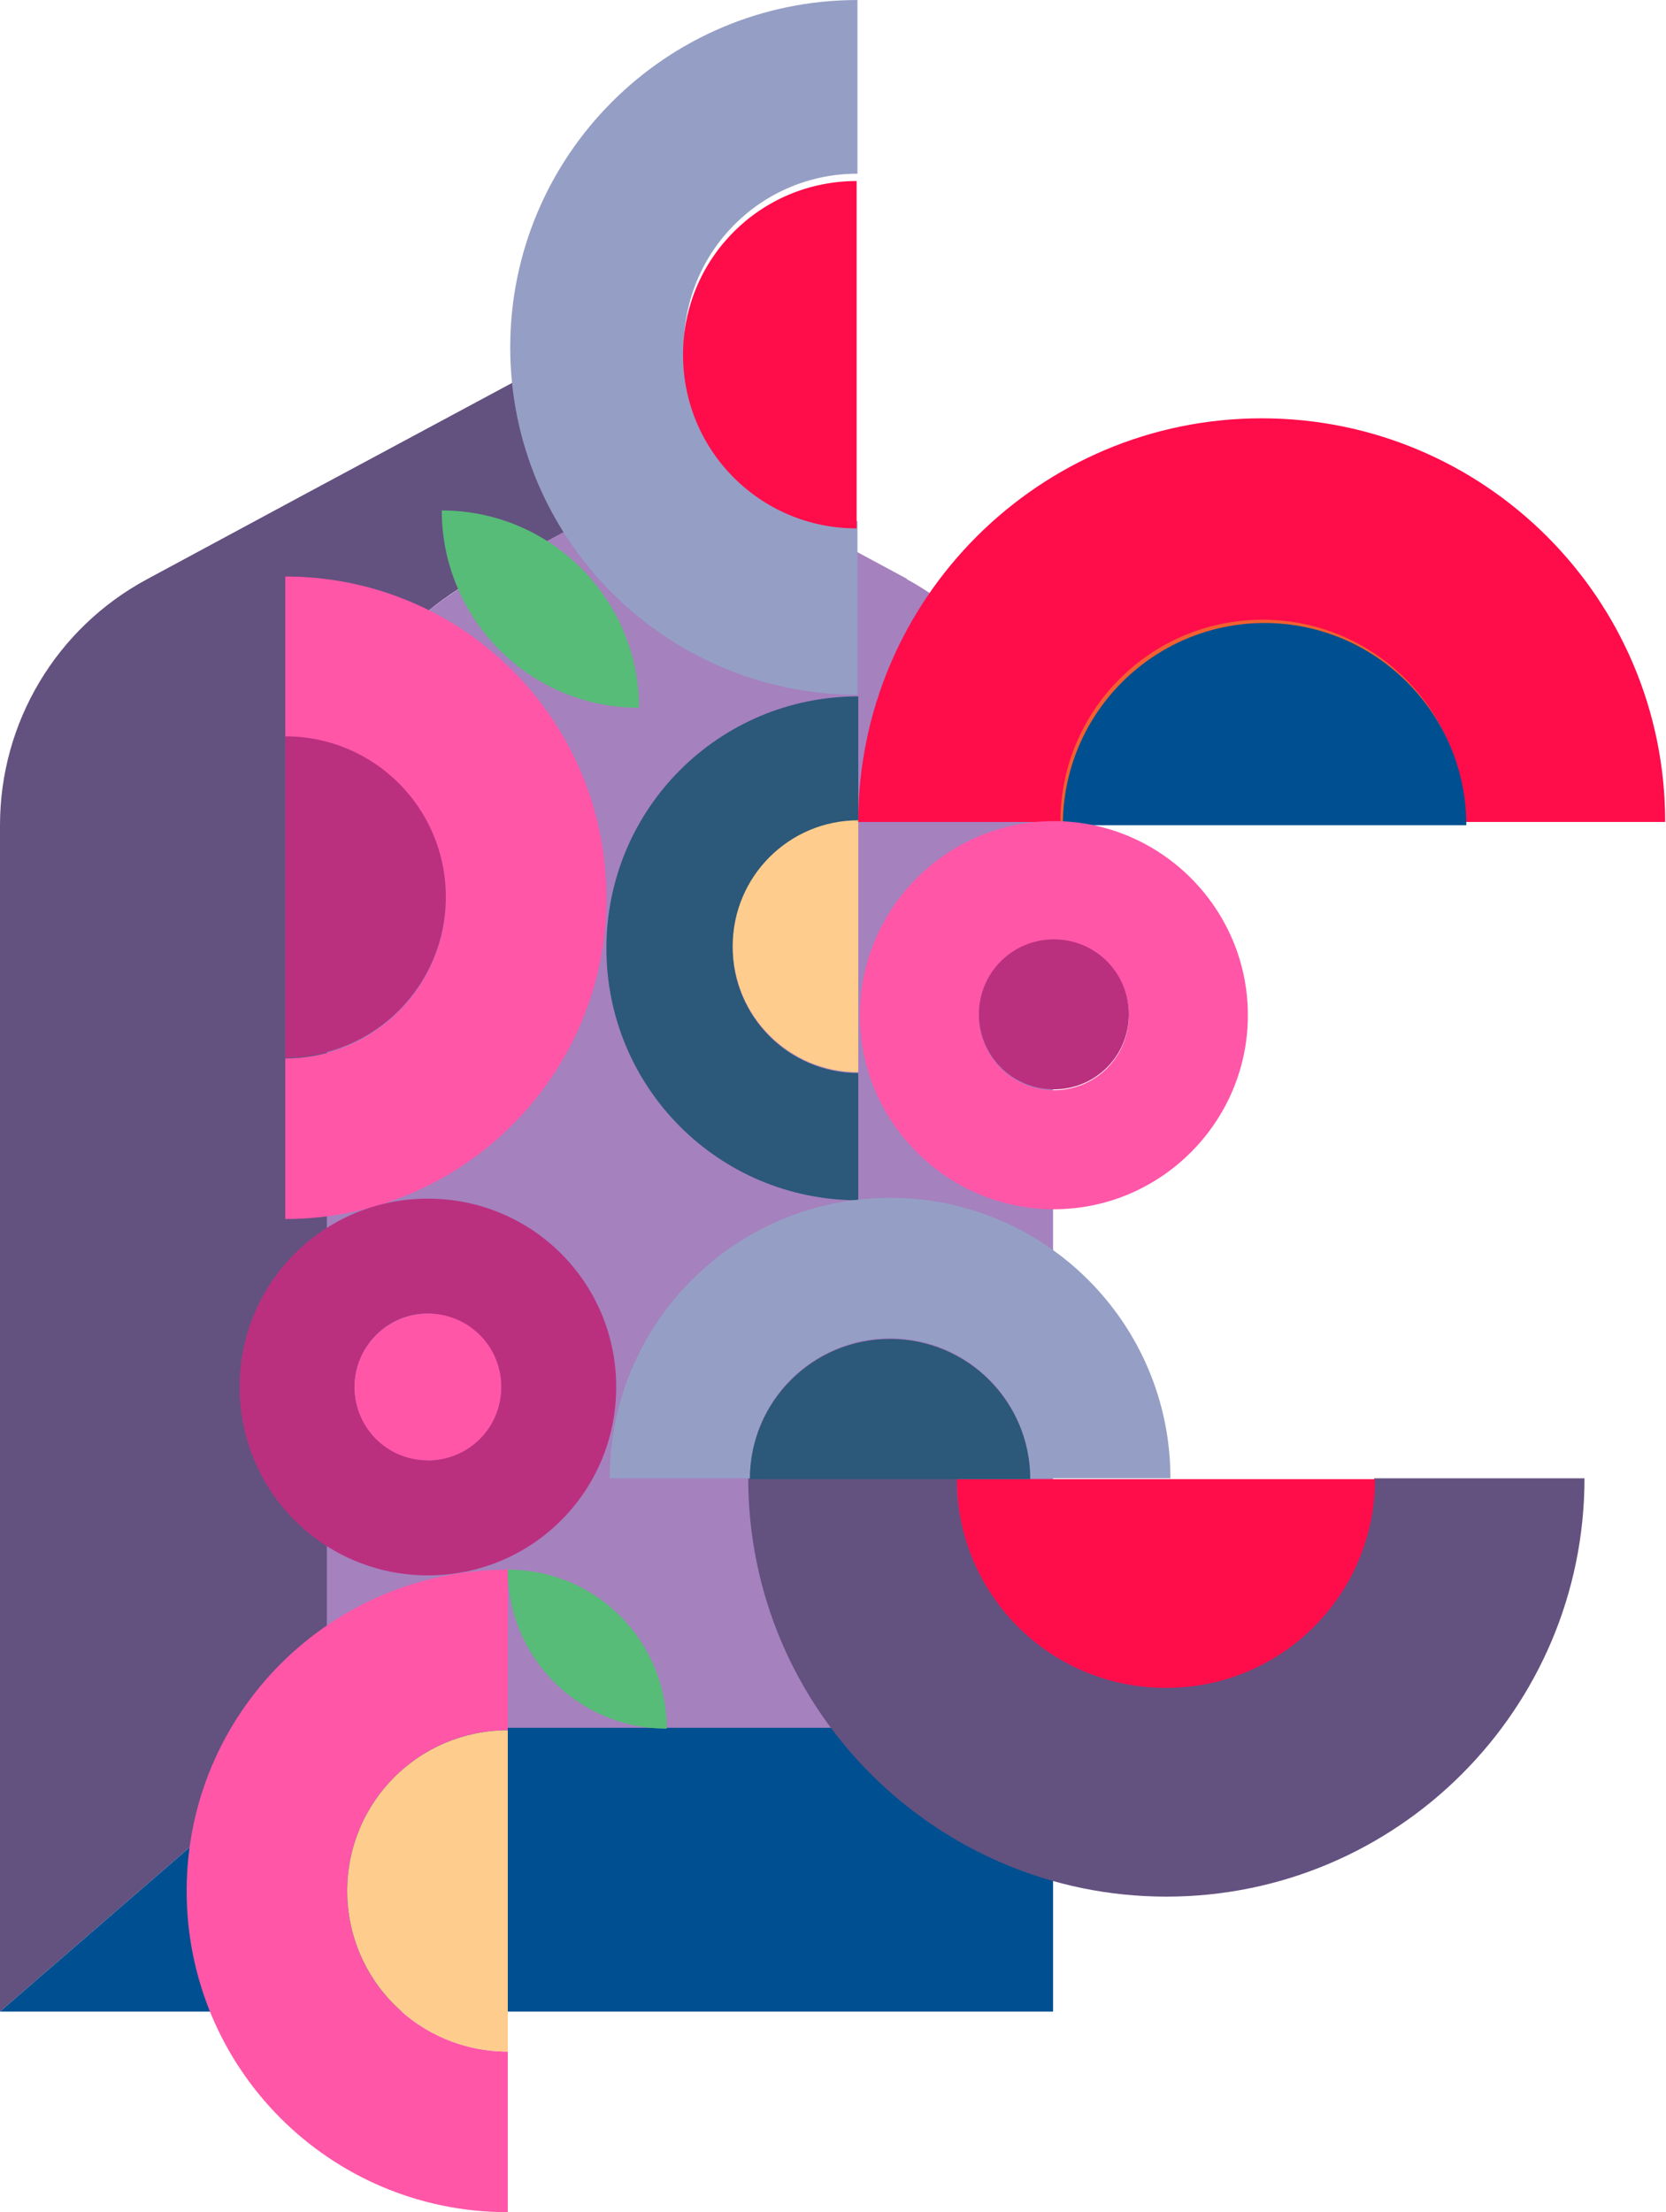 <?xml version="1.0" encoding="UTF-8"?>
<svg id="Ebene_1" xmlns="http://www.w3.org/2000/svg" width="72.1mm" height="95.7mm" version="1.1" viewBox="0 0 204.4 271.3">
  <!-- Generator: Adobe Illustrator 29.3.1, SVG Export Plug-In . SVG Version: 2.1.0 Build 151)  -->
  <defs>
    <style>
      .st0 {
        fill: none;
      }

      .st1 {
        fill: #57bc77;
      }

      .st2 {
        fill: #2c5879;
      }

      .st3 {
        fill: #f78f2c;
      }

      .st4 {
        fill: #f16030;
      }

      .st5 {
        fill: #ff56a8;
      }

      .st6 {
        fill: #959fc5;
      }

      .st7 {
        fill: #635180;
      }

      .st8 {
        fill: #a581be;
      }

      .st9 {
        fill: #fecc8c;
      }

      .st10 {
        fill: #ff0c4b;
      }

      .st11 {
        fill: #ba307f;
      }

      .st12 {
        fill: #004f90;
      }
    </style>
  </defs>
  <g id="zaffiro">
    <path class="st3" d="M129.3,246.6h-10.5,10.5Z"/>
    <path class="st7" d="M58.2,71.2l19.5-10.5,7.3-3.9-20.2-10.9-27.2,14.6-19.5,10.5C6.9,77,0,88.6,0,101.2v145.5l40.2-34.8v-110.6c0-12.6,6.9-24.2,18-30.2h0Z"/>
    <path class="st8" d="M111.3,71l-26.4-14.2-7.3,3.9-19.5,10.5c-11.1,6-18,17.6-18,30.2v110.6h89.1v-110.8c0-12.6-6.9-24.2-18-30.2h0Z"/>
    <path class="st12" d="M0,246.7h129.2v-34.8H40.2L0,246.7Z"/>
    <path class="st5" d="M35,70.7v19.7c10.9,0,19.7,8.8,19.7,19.7s-8.8,19.7-19.7,19.7v19.7c21.7,0,39.4-17.6,39.4-39.4s-17.6-39.4-39.4-39.4h0Z"/>
    <path class="st11" d="M54.7,110c0-10.9-8.8-19.7-19.7-19.7v39.4c10.9,0,19.7-8.8,19.7-19.7h0Z"/>
    <path class="st6" d="M105.2,85.2v-21.3c-11.8,0-21.3-9.5-21.3-21.3s9.5-21.3,21.3-21.3V0C81.7,0,62.6,19.1,62.6,42.6s19.1,42.6,42.6,42.6"/>
    <path class="st10" d="M83.8,43.5c0,11.8,9.5,21.3,21.3,21.3V22.2c-11.8,0-21.3,9.5-21.3,21.3"/>
    <path class="st5" d="M62.3,271.3v-19.7c-10.9,0-19.7-8.8-19.7-19.7s8.8-19.7,19.7-19.7v-19.7c-21.7,0-39.4,17.6-39.4,39.4s17.6,39.4,39.4,39.4h0Z"/>
    <path class="st9" d="M42.6,231.9c0,10.9,8.8,19.7,19.7,19.7v-39.4c-10.9,0-19.7,8.8-19.7,19.7h0Z"/>
    <path class="st7" d="M194.2,181.3h-25.6c0,14.2-11.5,25.6-25.6,25.6s-25.6-11.5-25.6-25.6h-25.6c0,28.3,23,51.3,51.3,51.3s51.3-23,51.3-51.3h-.2Z"/>
    <path class="st10" d="M143.1,207c14.2,0,25.6-11.5,25.6-25.6h-51.3c0,14.2,11.5,25.6,25.6,25.6"/>
    <path class="st2" d="M105.3,147v-15.4c-8.5,0-15.4-6.9-15.4-15.4s6.9-15.4,15.4-15.4v-15.4c-17.1,0-30.9,13.8-30.9,30.9s13.8,30.9,30.9,30.9"/>
    <path class="st9" d="M89.9,116.1c0,8.5,6.9,15.4,15.4,15.4v-30.9c-8.5,0-15.4,6.9-15.4,15.4"/>
    <path class="st6" d="M74.8,181.3h17.2c0-9.5,7.7-17.2,17.2-17.2s17.2,7.7,17.2,17.2h17.2c0-19-15.4-34.4-34.4-34.4s-34.4,15.4-34.4,34.4h0Z"/>
    <path class="st2" d="M109.2,164.2c-9.5,0-17.2,7.7-17.2,17.2h34.4c0-9.5-7.7-17.2-17.2-17.2h0Z"/>
    <path class="st10" d="M204.3,100.8c0-27.4-22.2-49.5-49.5-49.5s-49.5,22.2-49.5,49.5"/>
    <path class="st4" d="M105.3,100.8h24.8c0-13.7,11.1-24.8,24.8-24.8s24.8,11.1,24.8,24.8h24.8"/>
    <path class="st12" d="M155.2,76.4c-13.7,0-24.8,11.1-24.8,24.8h49.5c0-13.7-11.1-24.8-24.8-24.8"/>
    <path class="st5" d="M129.3,100.7c-13.1,0-23.8,10.7-23.8,23.8s10.7,23.8,23.8,23.8,23.8-10.7,23.8-23.8-10.7-23.8-23.8-23.8M129.3,133.7c-5.1,0-9.2-4.1-9.2-9.2h0c0-5.1,4.1-9.2,9.2-9.2s9.2,4.1,9.2,9.2-4.1,9.2-9.2,9.2"/>
    <path class="st11" d="M129.3,115.2c-5.1,0-9.2,4.1-9.2,9.2h0c0,5.1,4.1,9.2,9.2,9.2s9.2-4.1,9.2-9.2-4.1-9.2-9.2-9.2M52.5,147c-12.8,0-23.1,10.3-23.1,23.1s10.3,23.1,23.1,23.1,23.1-10.3,23.1-23.1-10.3-23.1-23.1-23.1M52.5,179c-4.9,0-9-4-9-8.9s4-9,8.9-9h0c4.9,0,9,4,9,9s-4,9-9,9"/>
    <path class="st5" d="M52.5,161.1c-4.9,0-9,4-9,9s4,9,9,9,9-4,9-9-4-9-9-9h0"/>
    <path class="st1" d="M81.8,212c0-10.8-8.7-19.5-19.5-19.5,0,10.8,8.7,19.5,19.5,19.5M78.4,86.8c0-13.3-10.8-24.2-24.2-24.2,0,13.3,10.8,24.2,24.2,24.2"/>
    <path class="st0" d="M77.6,60.8l-19.5,10.5c-11.1,6-18,17.6-18,30.2v110.6h89.1v-110.8c0-12.6-6.9-24.2-18-30.2h0l-26.4-14.2-7.3,3.9h0Z"/>
  </g>
</svg>